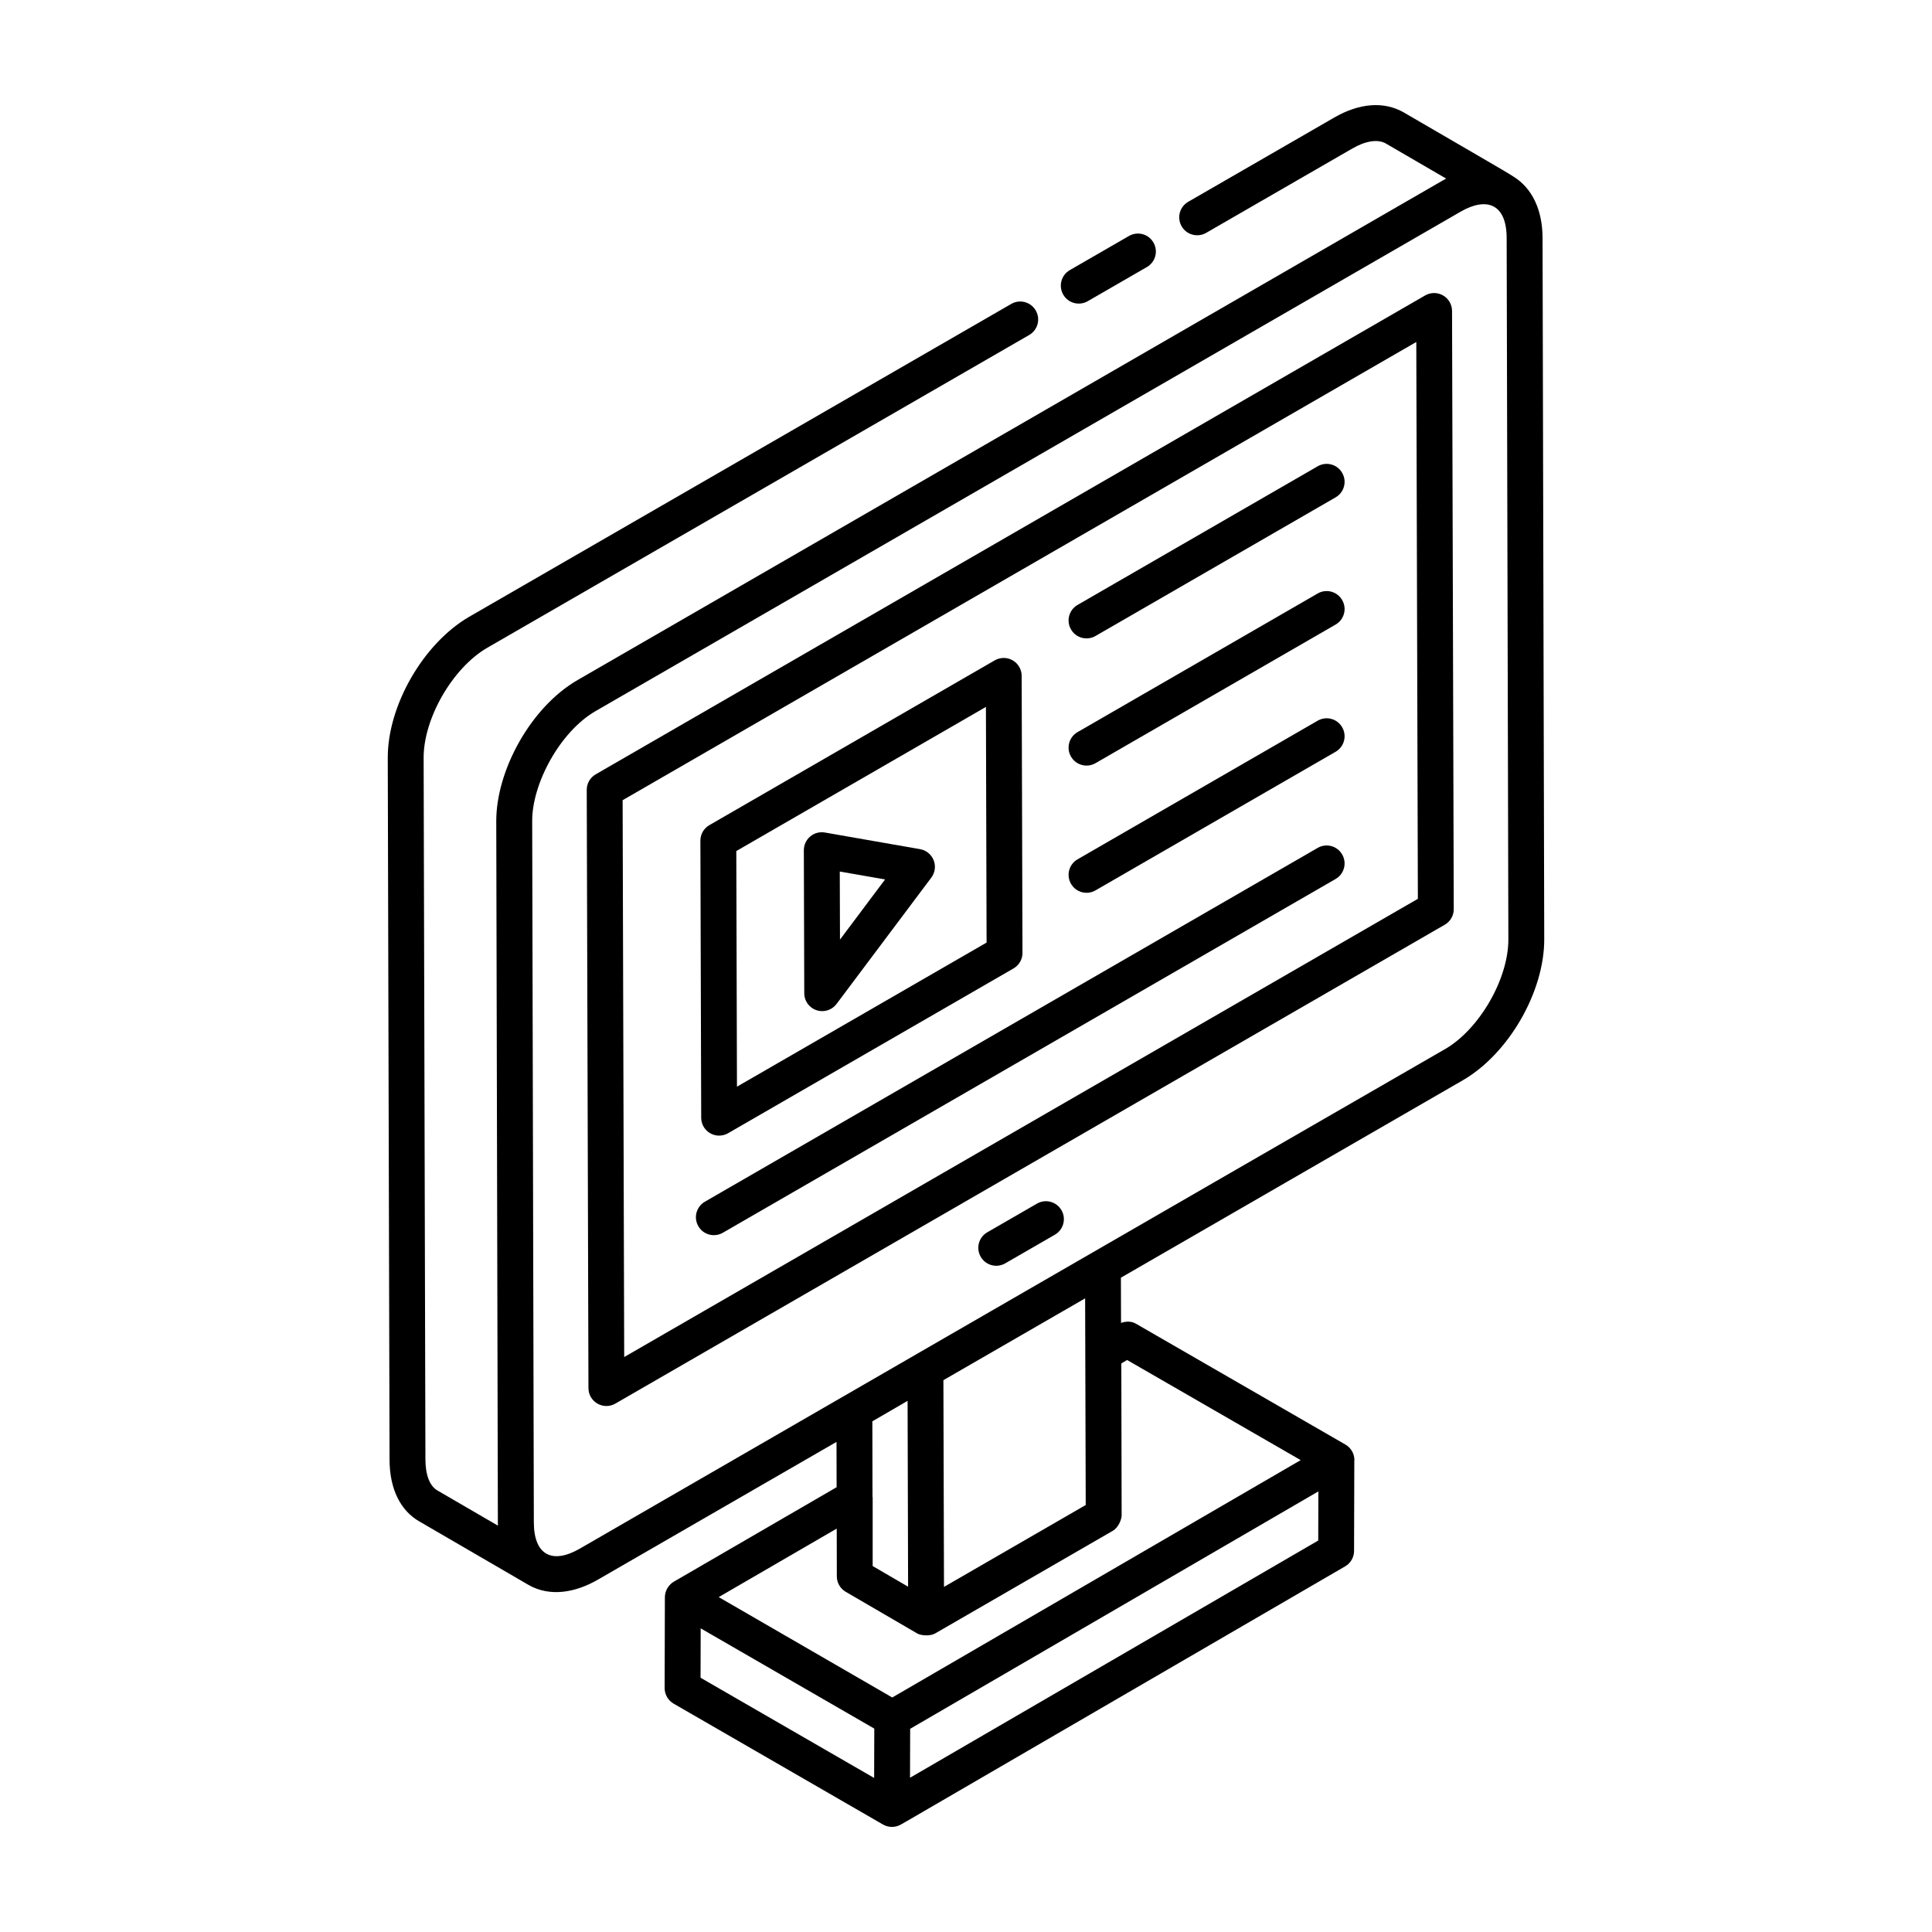 <?xml version="1.0" encoding="UTF-8"?>
<!-- Uploaded to: SVG Find, www.svgrepo.com, Generator: SVG Find Mixer Tools -->
<svg fill="#000000" width="800px" height="800px" version="1.1" viewBox="144 144 512 512" xmlns="http://www.w3.org/2000/svg">
 <g>
  <path d="m273.07 315.7 143.68-82.926c2.273-1.312 3.055-4.219 1.734-6.492-1.309-2.269-4.215-3.055-6.488-1.742l-143.7 82.938c-12.152 7.086-21.609 23.543-21.535 37.449l0.473 185.88c0 7.676 2.832 13.516 7.945 16.418 10.094 5.867 30.102 17.5 28.832 16.77 5.805 3.336 12.582 2.008 18.426-1.363l63.246-36.512 0.027 12.012-43.117 25.02c-1.457 0.848-2.394 2.473-2.394 4.148l-0.066 24.047c0 1.703 0.902 3.277 2.375 4.133l55.492 32.039c1.465 0.844 3.277 0.848 4.742 0.004 10.125-5.832-34.242 19.895 117.73-68.418 1.465-0.844 2.367-2.406 2.367-4.094l0.066-23.965c0-0.039 0.027-0.066 0.027-0.105 0-1.695-0.91-3.258-2.375-4.109l-55.523-32.035c-1.215-0.703-2.637-0.672-3.949-0.207l-0.035-11.988 90.594-52.305c12.152-7.019 21.641-23.457 21.594-37.414l-0.445-185.83c-0.027-7.473-2.773-13.18-7.672-16.227-1.465-1.027-14.703-8.609-29.078-17.008-5.262-3.035-11.809-2.516-18.5 1.363l-38.66 22.305c-2.273 1.312-3.055 4.219-1.734 6.492 1.301 2.266 4.207 3.043 6.488 1.742l38.672-22.316c3.574-2.094 6.84-2.582 8.969-1.363l15.977 9.293c-0.316 0.164-0.621 0.336-0.938 0.512l-229.22 132.36c-12.441 7.176-21.625 23.98-21.582 37.473 0.586 254.8 0.383 166.79 0.426 185.85 0 0.266 0.008 0.527 0.02 0.789l-16.043-9.328c-2.016-1.145-3.176-4.125-3.176-8.191l-0.473-185.9c-0.055-10.48 7.652-23.852 16.805-29.195zm111.45 199.54c0.004 1.031 0.145 52.375 0.133 49.246l-9.387-5.469v-18.18c0-0.059-0.043-0.109-0.043-0.168l-0.039-20.008 8.766-5.09zm-54.832 60.289c0.965 0.555 49.023 28.316 46.008 26.57-0.004 0.957-0.043 14.035-0.039 13.078l-46.004-26.562zm55.477 39.594c0.004-0.957 0.039-13.93 0.039-12.973l108.18-62.914-0.039 13.023zm55.996-109.8 1.531-0.91 46.004 26.535-108.24 62.906c-0.965-0.559-49.008-28.348-45.992-26.605l31.277-18.152 0.027 12.652c0 1.691 0.902 3.25 2.359 4.098 0.953 0.555 20.156 11.742 18.938 11.035 0.004 0.004 0.004 0.008 0.008 0.008 0.922 0.531 3.363 0.793 4.742-0.004l47.055-27.184c1.617-0.938 2.375-3.141 2.375-4.125v-0.004c-0.008-3.168-0.086-41.227-0.082-40.25zm-9.434 37.523-37.559 21.699-0.156-54.785 37.559-21.684zm95.172-120.79c-45.805 26.367-227.89 131.57-229.21 132.33-7.379 4.269-12.195 1.684-12.215-6.922-0.043-19.066 0.16 68.949-0.438-185.85-0.051-9.934 7.367-23.727 16.82-29.18l229.21-132.33c6.918-4 12.195-2.09 12.215 6.973l0.453 185.83c0.031 10.512-7.676 23.867-16.836 29.156z"/>
  <path d="m432.26 223.82 15.68-9.051c2.273-1.312 3.055-4.219 1.734-6.492-1.309-2.289-4.223-3.051-6.488-1.742l-15.68 9.051c-2.273 1.312-3.055 4.219-1.734 6.492 1.301 2.277 4.207 3.051 6.488 1.742z"/>
  <path d="m526.42 222.29c-1.465-0.844-3.277-0.84-4.742 0.004l-219.81 126.91c-1.477 0.855-2.387 2.426-2.375 4.133l0.453 158.53c0.02 3.68 3.988 5.91 7.129 4.102l219.81-126.91c1.477-0.855 2.387-2.426 2.375-4.133l-0.453-158.53c-0.008-1.695-0.91-3.262-2.387-4.109zm-217 281.34-0.418-147.57 210.33-121.43 0.418 147.57z"/>
  <path d="m418.81 462.97-13.172 7.602c-2.273 1.312-3.055 4.219-1.734 6.492 1.293 2.258 4.195 3.059 6.488 1.742l13.172-7.602c2.273-1.312 3.055-4.219 1.734-6.492-1.309-2.273-4.227-3.051-6.488-1.742z"/>
  <path d="m493.2 267.57-63.637 36.742c-2.273 1.312-3.055 4.219-1.734 6.492 1.293 2.266 4.203 3.055 6.488 1.742l63.637-36.742c2.273-1.312 3.055-4.219 1.734-6.492-1.309-2.289-4.223-3.051-6.488-1.742z"/>
  <path d="m334.58 444.95c0.816 0 1.645-0.215 2.375-0.637l75.637-43.668c1.477-0.855 2.387-2.426 2.375-4.133l-0.215-73.41c-0.008-1.695-0.91-3.258-2.387-4.109-1.465-0.844-3.277-0.84-4.742 0.004l-75.637 43.672c-1.477 0.855-2.387 2.426-2.375 4.133l0.215 73.406c0.012 2.633 2.141 4.742 4.754 4.742zm70.699-113.61 0.176 62.453-66.152 38.188-0.176-62.445z"/>
  <path d="m361.89 411.96c1.465 0 2.887-0.684 3.805-1.902l25.121-33.488c0.984-1.316 1.227-3.062 0.613-4.602-0.613-1.535-1.969-2.644-3.602-2.934l-25.23-4.41c-1.402-0.242-2.812 0.145-3.879 1.051-1.078 0.906-1.691 2.242-1.691 3.648l0.113 37.898c0.008 2.629 2.144 4.738 4.75 4.738zm16.664-34.895-11.949 15.938-0.055-18.035z"/>
  <path d="m493.2 301.28-63.637 36.738c-2.273 1.312-3.055 4.219-1.734 6.492 1.293 2.266 4.203 3.055 6.488 1.742l63.637-36.738c2.273-1.312 3.055-4.219 1.734-6.492-1.309-2.285-4.223-3.059-6.488-1.742z"/>
  <path d="m493.2 334.99-63.637 36.738c-2.273 1.312-3.055 4.219-1.734 6.492 1.293 2.266 4.203 3.055 6.488 1.742l63.637-36.738c2.273-1.312 3.055-4.219 1.734-6.492-1.309-2.285-4.223-3.051-6.488-1.742z"/>
  <path d="m493.2 368.7-162.4 93.762c-2.273 1.312-3.055 4.219-1.734 6.492 1.293 2.266 4.203 3.055 6.488 1.742l162.4-93.758c2.273-1.312 3.055-4.219 1.734-6.492-1.309-2.293-4.223-3.055-6.488-1.746z"/>
 </g>
</svg>